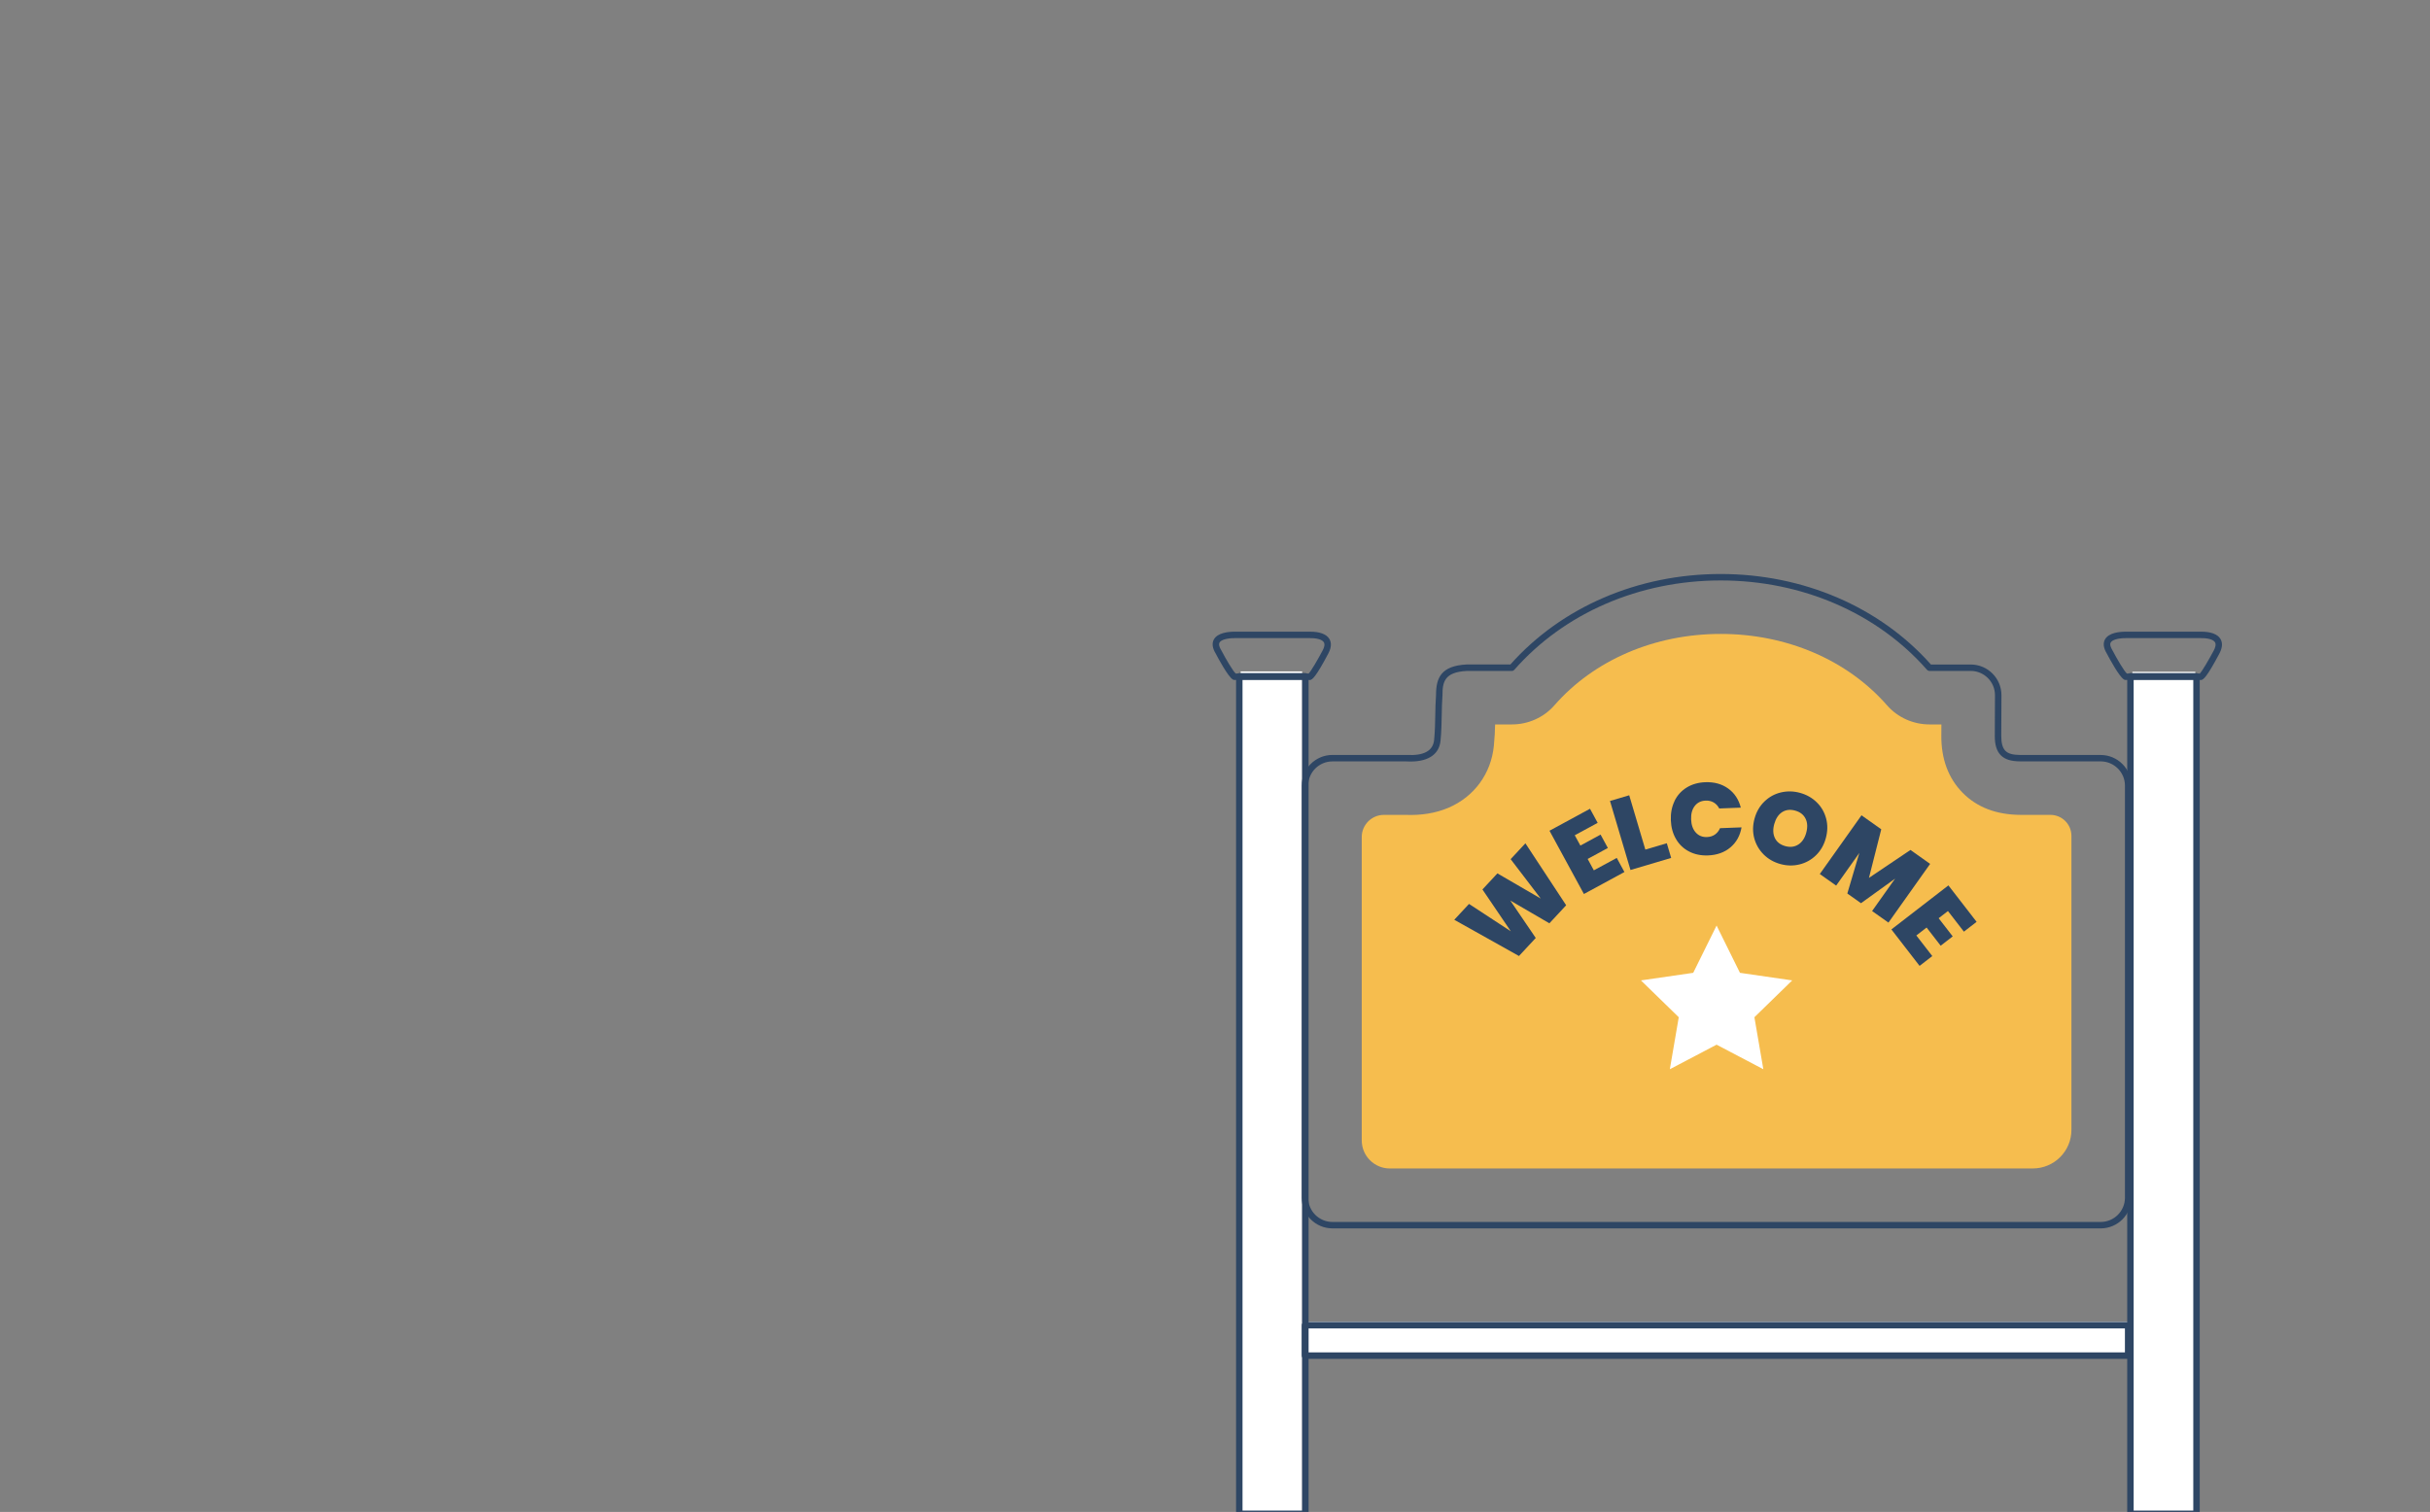 <?xml version="1.0" encoding="utf-8"?>
<svg xmlns="http://www.w3.org/2000/svg" fill="none" height="295" viewBox="0 0 474 295" width="474">
<rect x="0" y="0" width="474" height="295" fill="#808080" stroke="none"/>
<g clip-path="url(#clip0_23668_303694)">
<g clip-path="url(#clip1_23668_303694)">
<path clip-rule="evenodd" d="M242 131H254V295H242V131ZM415.944 131.073H428.225V294.877H415.944V264.585H254.054V257.853H415.944V131.073Z" fill="white" fill-rule="evenodd"/>
<path d="M409.762 239.677H259.909C256.608 239.677 253.916 236.991 253.916 233.688V153.29C253.916 149.987 256.603 147.302 259.909 147.302H274.388C277.744 147.488 279.531 146.507 279.742 144.375C279.908 142.645 279.939 141.036 279.969 139.483C279.994 138.22 280.014 136.913 280.115 135.591C280.115 132.227 281.126 129.904 286.073 129.652H294.618C304.593 118.429 319.524 111.998 335.638 111.998C351.752 111.998 366.684 118.429 376.653 129.657H384.413C387.719 129.657 390.407 132.342 390.407 135.646C390.407 138.95 390.387 141.62 390.372 143.56C390.362 144.973 390.623 145.929 391.172 146.492C391.725 147.055 392.646 147.307 394.151 147.312H409.762C413.068 147.312 415.755 149.997 415.755 153.3V233.693C415.755 236.997 413.068 239.682 409.762 239.682V239.677ZM274.352 148.564H259.909C257.297 148.564 255.174 150.686 255.174 153.295V233.693C255.174 236.303 257.297 238.425 259.909 238.425H409.762C412.374 238.425 414.497 236.303 414.497 233.693V153.29C414.497 150.681 412.374 148.559 409.762 148.559H394.146C392.279 148.554 391.086 148.182 390.276 147.362C389.476 146.552 389.093 145.305 389.108 143.54C389.124 141.604 389.144 138.939 389.144 135.641C389.144 133.031 387.02 130.909 384.408 130.909H376.361C376.18 130.909 376.009 130.829 375.888 130.693C366.165 119.611 351.491 113.255 335.638 113.255C319.786 113.255 305.111 119.611 295.378 130.698C295.257 130.834 295.086 130.914 294.905 130.914H286.108C281.725 131.136 281.373 133.102 281.373 135.646C281.272 136.983 281.252 138.21 281.227 139.513C281.197 141.092 281.166 142.726 280.995 144.506C280.719 147.352 278.353 148.785 274.352 148.564V148.564Z" fill="#2E4664"/>
<path d="M428.454 296H415.566C415.219 296 414.937 295.719 414.937 295.372V131.957C414.937 131.61 415.219 131.328 415.566 131.328H428.454C428.801 131.328 429.083 131.61 429.083 131.957V295.372C429.083 295.719 428.801 296 428.454 296ZM416.195 294.743H427.825V132.585H416.195V294.743Z" fill="#2E4664"/>
<path d="M429.315 132.695C429.259 132.695 429.214 132.685 429.164 132.675H414.635C414.514 132.675 414.398 132.64 414.298 132.579C413.347 131.976 411.51 128.567 410.951 127.506C410.302 126.435 410.186 125.51 410.604 124.755C411.339 123.448 413.442 123.252 414.63 123.252H429.244C431.187 123.222 432.535 123.709 433.119 124.655C433.441 125.178 433.668 126.098 432.933 127.486C430.512 132.066 429.773 132.69 429.31 132.69L429.315 132.695ZM414.856 131.418H429.103C429.571 130.93 430.845 128.768 431.831 126.902C432.082 126.425 432.329 125.761 432.057 125.313C431.73 124.78 430.704 124.489 429.269 124.509H414.645C413.16 124.509 412.008 124.846 411.716 125.369C411.485 125.781 411.771 126.41 412.048 126.867C412.053 126.877 412.063 126.892 412.068 126.902C413.035 128.748 414.313 130.88 414.861 131.418H414.856Z" fill="#2E4664"/>
<path d="M254.628 296H241.739C241.392 296 241.11 295.719 241.11 295.372V131.957C241.11 131.61 241.392 131.328 241.739 131.328H254.628C254.975 131.328 255.257 131.61 255.257 131.957V295.372C255.257 295.719 254.975 296 254.628 296ZM242.368 294.743H253.998V132.585H242.368V294.743Z" fill="#2E4664"/>
<path d="M255.487 132.695C255.432 132.695 255.387 132.685 255.336 132.675H240.807C240.687 132.675 240.571 132.64 240.47 132.579C239.519 131.976 237.682 128.567 237.129 127.506C236.479 126.435 236.364 125.51 236.786 124.755C237.521 123.448 239.625 123.252 240.812 123.252H255.427C257.374 123.222 258.718 123.709 259.302 124.655C259.624 125.178 259.85 126.098 259.116 127.486C256.695 132.066 255.955 132.69 255.492 132.69L255.487 132.695ZM241.029 131.418H255.276C255.744 130.93 257.017 128.768 258.003 126.902C258.255 126.425 258.502 125.761 258.225 125.313C257.898 124.78 256.866 124.489 255.437 124.509H240.812C239.328 124.509 238.175 124.846 237.884 125.369C237.652 125.781 237.934 126.41 238.216 126.867C238.221 126.877 238.231 126.892 238.236 126.902C239.202 128.748 240.48 130.88 241.029 131.418Z" fill="#2E4664"/>
<path d="M415.119 265.135H254.542C254.195 265.135 253.913 264.853 253.913 264.506V258.563C253.913 258.216 254.195 257.934 254.542 257.934H415.119C415.466 257.934 415.748 258.216 415.748 258.563V264.506C415.748 264.853 415.466 265.135 415.119 265.135ZM255.171 263.878H414.49V259.191H255.171V263.878Z" fill="#2E4664"/>
<path d="M271.109 227.985H396.524C400.686 227.985 404.058 224.616 404.058 220.458V163.095C404.058 160.832 402.221 158.997 399.956 158.997H394.154C389.443 158.977 385.654 157.534 382.856 154.703C380.043 151.857 378.639 148.076 378.679 143.46C378.679 142.831 378.689 142.127 378.694 141.348H376.379C373.214 141.348 370.184 140.01 368.101 137.632C360.351 128.772 348.514 123.688 335.646 123.688C322.778 123.688 310.942 128.772 303.191 137.632C301.108 140.01 298.078 141.348 294.913 141.348H291.642C291.607 142.62 291.546 144.003 291.395 145.511C290.867 150.957 287.54 155.487 282.498 157.624C280.042 158.665 277.229 159.123 274.129 158.997H269.947C267.561 158.997 265.624 160.933 265.624 163.316V222.51C265.624 225.537 268.08 227.99 271.109 227.99V227.985Z" fill="#F6BD4E"/>
<path d="M297.547 164.544L305.498 176.632L302.227 180.152L294.598 175.707L299.565 183.013L296.294 186.533L283.673 179.463L286.551 176.371L294.704 181.711L289.168 173.55L292.087 170.412L300.536 175.32L294.669 167.637L297.547 164.544V164.544Z" fill="#2E4664"/>
<path d="M307.175 162.976L308.272 164.987L312.212 162.845L313.632 165.455L309.691 167.597L310.899 169.819L315.368 167.396L316.862 170.146L308.961 174.435L302.248 162.091L310.149 157.802L311.644 160.552L307.175 162.976Z" fill="#2E4664"/>
<path d="M320.943 165.772L325.13 164.53L325.981 167.396L318.045 169.749L314.049 156.284L317.798 155.172L320.943 165.772Z" fill="#2E4664"/>
<path d="M326.631 156.288C327.169 155.187 327.954 154.312 328.996 153.668C330.038 153.024 331.245 152.677 332.629 152.622C334.381 152.557 335.875 152.969 337.108 153.859C338.341 154.749 339.157 155.991 339.564 157.585L335.357 157.746C335.085 157.223 334.718 156.831 334.265 156.569C333.807 156.308 333.289 156.187 332.705 156.212C331.799 156.248 331.094 156.595 330.581 157.258C330.068 157.922 329.831 158.792 329.872 159.868C329.912 160.954 330.214 161.814 330.777 162.437C331.341 163.061 332.071 163.358 332.977 163.322C333.56 163.302 334.069 163.141 334.507 162.845C334.939 162.548 335.276 162.131 335.508 161.593L339.71 161.432C339.423 163.051 338.704 164.353 337.546 165.334C336.389 166.314 334.929 166.837 333.178 166.908C331.794 166.958 330.561 166.706 329.479 166.143C328.392 165.58 327.542 164.771 326.923 163.71C326.304 162.649 325.966 161.422 325.916 160.029C325.866 158.646 326.107 157.409 326.641 156.303L326.631 156.288Z" fill="#2E4664"/>
<path d="M344.029 166.727C343.133 165.837 342.519 164.776 342.187 163.549C341.86 162.322 341.88 161.04 342.247 159.707C342.615 158.375 343.259 157.269 344.175 156.384C345.091 155.499 346.157 154.91 347.385 154.619C348.613 154.327 349.861 154.352 351.13 154.704C352.413 155.061 353.5 155.68 354.391 156.56C355.286 157.439 355.89 158.495 356.212 159.722C356.535 160.949 356.509 162.226 356.142 163.559C355.775 164.891 355.135 165.998 354.225 166.883C353.319 167.768 352.247 168.361 351.019 168.663C349.791 168.964 348.543 168.939 347.275 168.587C346.007 168.235 344.925 167.617 344.024 166.727H344.029ZM350.787 164.786C351.517 164.313 352.03 163.554 352.322 162.503C352.619 161.427 352.579 160.502 352.191 159.727C351.804 158.953 351.135 158.43 350.173 158.164C349.202 157.892 348.352 157.993 347.627 158.46C346.902 158.928 346.394 159.697 346.092 160.773C345.795 161.834 345.84 162.754 346.218 163.529C346.595 164.303 347.275 164.826 348.246 165.093C349.207 165.359 350.053 165.253 350.782 164.781L350.787 164.786Z" fill="#2E4664"/>
<path d="M376.497 168.556L368.365 180.016L365.174 177.758L369.658 171.438L363.01 176.23L360.343 174.339L362.683 166.424L358.164 172.795L354.973 170.538L363.106 159.078L366.961 161.808L364.56 171.292L372.658 165.841L376.497 168.562V168.556Z" fill="#2E4664"/>
<path d="M379.969 177.759L378.157 179.162L380.9 182.707L378.55 184.522L375.807 180.977L373.804 182.526L376.914 186.544L374.438 188.46L368.938 181.349L380.06 172.756L385.56 179.866L383.084 181.782L379.974 177.764L379.969 177.759Z" fill="#2E4664"/>
<path d="M334.84 180.588L339.399 189.815L349.59 191.294L342.217 198.479L343.959 208.626L334.84 203.834L325.721 208.626L327.462 198.479L320.085 191.294L330.28 189.815L334.84 180.588Z" fill="white"/>
</g>
</g>
<defs>
<clipPath id="clip0_23668_303694">
<rect fill="white" height="295" width="474"/>
</clipPath>
<clipPath id="clip1_23668_303694">
<rect fill="white" height="184" transform="translate(196 112)" width="278"/>
</clipPath>
</defs>
</svg>